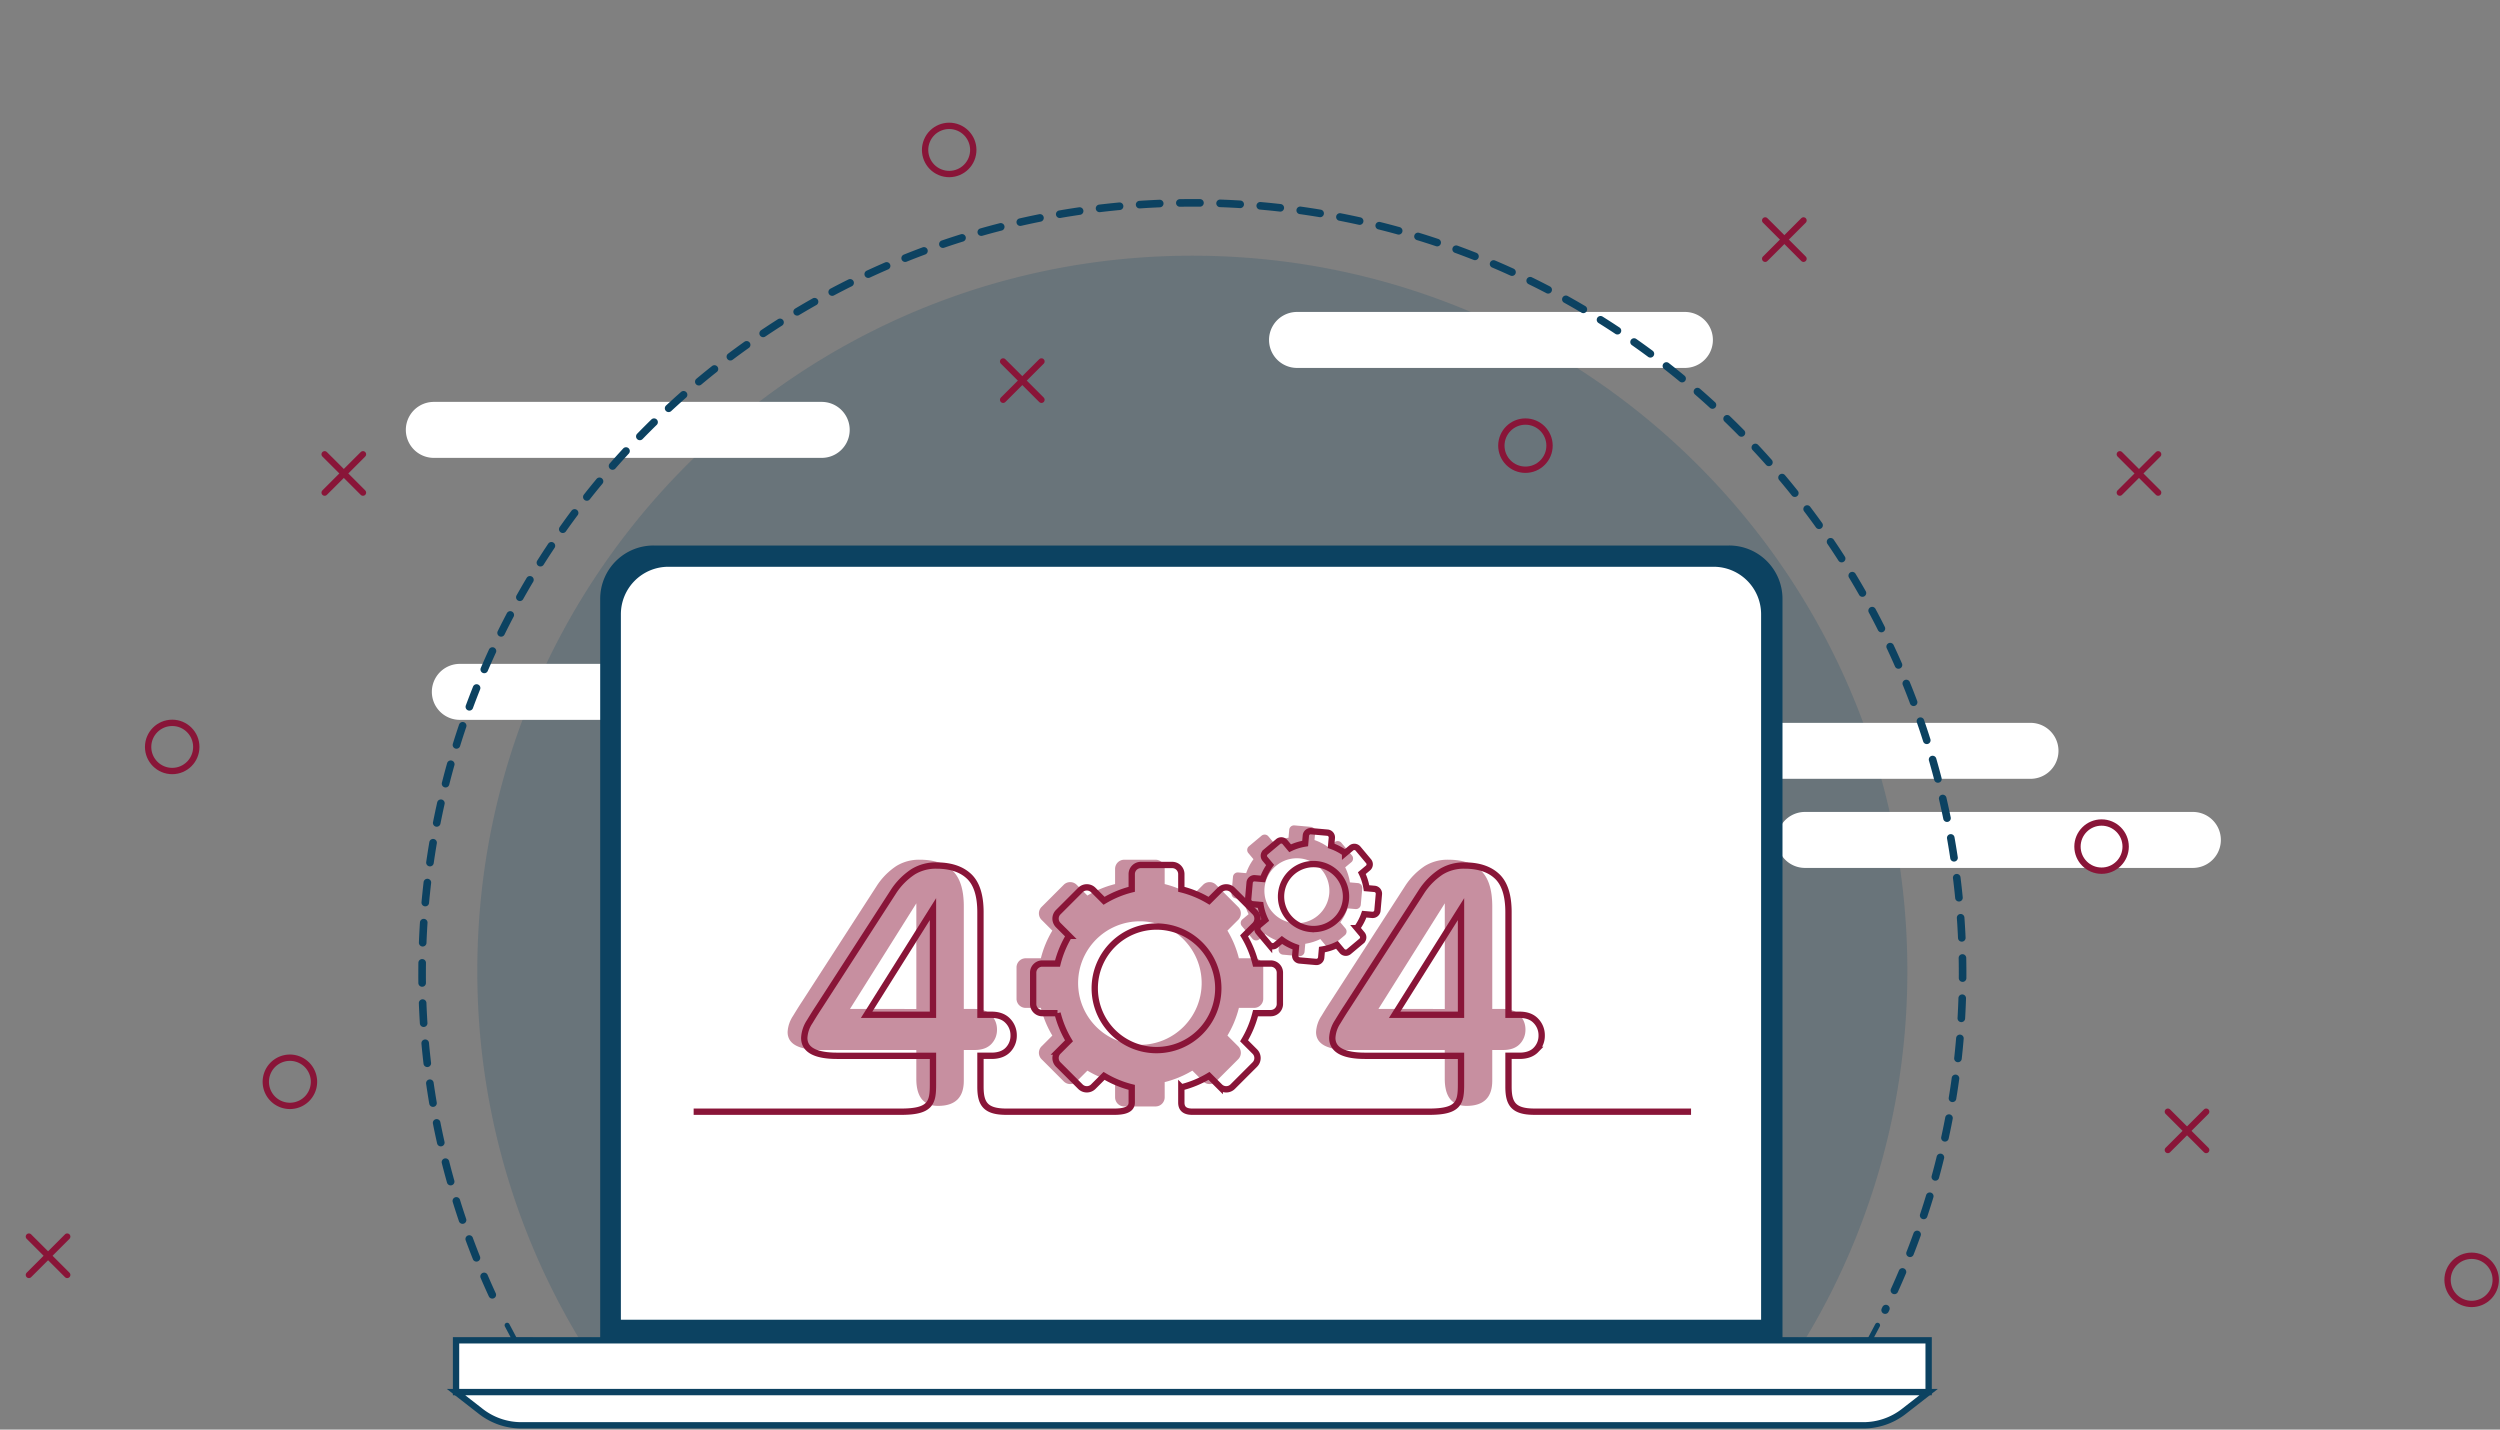 <svg xmlns="http://www.w3.org/2000/svg" width="987.75" height="564.828"><rect width="100%" height="100%" fill="#808080" stroke="none"/><defs><clipPath id="a"><path data-name="Rectangle 22860" fill="none" d="M0 0h987.75v564.828H0z"/></clipPath><clipPath id="b"><path data-name="Rectangle 22855" fill="none" d="M0 0h565v427.572H0z"/></clipPath><clipPath id="c"><path data-name="Rectangle 22856" fill="none" d="M0 0h291.517v111.053H0z"/></clipPath></defs><g data-name="Group 44223" clip-path="url(#a)"><g data-name="Group 44222"><g data-name="Group 44221" clip-path="url(#a)"><g data-name="Group 44217" opacity=".28"><g data-name="Group 44216"><g data-name="Group 44215" clip-path="url(#b)" transform="translate(188.594 101.025)"><path data-name="Path 102271" d="M565 282.492a281.164 281.164 0 0 1-40.045 145.078h-484.9A281.046 281.046 0 0 1-.003 282.492C-.003 126.468 126.478 0 282.489 0S565 126.468 565 282.492" fill="#0c4261" opacity=".7"/></g></g></g><path data-name="Path 102272" d="M324.761 180.908h-153.46a11.06 11.06 0 0 1 0-22.119h153.46a11.06 11.06 0 0 1 0 22.119" fill="#fff"/><path data-name="Path 102273" d="M665.811 145.369h-153.46a11.06 11.06 0 0 1 0-22.119h153.46a11.06 11.06 0 0 1 0 22.119" fill="#fff"/><path data-name="Path 102274" d="M802.351 307.714h-153.46a11.06 11.06 0 0 1 0-22.119h153.46a11.06 11.06 0 0 1 0 22.119" fill="#fff"/><path data-name="Path 102275" d="M866.508 342.915h-153.46a11.06 11.06 0 0 1 0-22.119h153.46a11.06 11.06 0 0 1 0 22.119" fill="#fff"/><path data-name="Path 102276" d="M335.04 284.416H181.58a11.06 11.06 0 0 1 0-22.119h153.46a11.06 11.06 0 0 1 0 22.119" fill="#fff"/><path data-name="Line 18927" fill="none" stroke="#4fd1d9" stroke-linecap="round" stroke-miterlimit="10" stroke-width="2" stroke-dasharray="7.945 7.945" d="M718.558 529.56H216.933"/><g data-name="Group 44226" fill="none" stroke="#0c4261" stroke-linecap="round" stroke-miterlimit="10"><path data-name="Path 102277" d="M741.819 523.612q-1.543 2.993-3.149 5.949h-6.735" stroke-width="2"/><path data-name="Path 102278" d="M210.246 529.561h-6.735q-1.606-2.955-3.147-5.95" stroke-width="2"/><path data-name="Path 102279" d="M194.5 511.577a303.231 303.231 0 0 1-27.726-127.094c0-168.074 136.244-304.334 304.317-304.334s304.334 136.26 304.334 304.334a303.011 303.011 0 0 1-30.6 133.139" stroke-width="3" stroke-dasharray="7.951 7.951"/></g><g data-name="Group 44228" fill="none" stroke="#891538" stroke-linecap="round" stroke-width="2.5"><path data-name="Line 18928" d="m143.411 179.489-15.145 15.145"/><path data-name="Line 18929" d="m128.264 179.489 15.145 15.145"/></g><g data-name="Group 44227" fill="none" stroke="#891538" stroke-linecap="round" stroke-miterlimit="10" stroke-width="2.5"><path data-name="Line 18930" d="m26.561 488.579-15.145 15.145"/><path data-name="Line 18931" d="m11.416 488.579 15.145 15.145"/></g><g data-name="Group 44233" fill="none" stroke="#891538" stroke-linecap="round" stroke-width="2.5"><path data-name="Line 18932" d="m411.482 142.808-15.145 15.145"/><path data-name="Line 18933" d="m396.337 142.808 15.145 15.145"/></g><g data-name="Group 44231" fill="none" stroke="#891538" stroke-linecap="round" stroke-width="2.5"><path data-name="Line 18934" d="m871.668 439.228-15.147 15.145"/><path data-name="Line 18935" d="m856.521 439.228 15.147 15.145"/></g><g data-name="Group 44230" fill="none" stroke="#891538" stroke-linecap="round" stroke-width="2.5"><path data-name="Line 18936" d="m852.681 179.489-15.145 15.145"/><path data-name="Line 18937" d="m837.536 179.489 15.145 15.145"/></g><g data-name="Group 44229" fill="none" stroke="#891538" stroke-linecap="round" stroke-width="2.5"><path data-name="Line 18938" d="m712.569 87.092-15.147 15.147"/><path data-name="Line 18939" d="m697.422 87.092 15.147 15.147"/></g><circle data-name="Ellipse 3732" cx="9.518" cy="9.518" r="9.518" transform="translate(58.521 285.596)" fill="none" stroke="#891538" stroke-linecap="round" stroke-width="2.5"/><path data-name="Path 102280" d="M120.821 420.267a9.519 9.519 0 1 1-13.433.867 9.518 9.518 0 0 1 13.433-.867Z" fill="none" stroke="#891538" stroke-linecap="round" stroke-width="2.5"/><circle data-name="Ellipse 3733" cx="9.518" cy="9.518" r="9.518" transform="translate(967.031 496.152)" fill="none" stroke="#891538" stroke-linecap="round" stroke-width="2.5"/><circle data-name="Ellipse 3734" cx="9.518" cy="9.518" r="9.518" transform="translate(593.184 166.557)" fill="none" stroke="#891538" stroke-linecap="round" stroke-width="2.5"/><circle data-name="Ellipse 3735" cx="9.518" cy="9.518" r="9.518" transform="rotate(-67.5 229.48 -239.13)" fill="none" stroke="#891538" stroke-linecap="round" stroke-width="2.5"/><circle data-name="Ellipse 3736" cx="9.518" cy="9.518" r="9.518" transform="translate(820.813 324.976)" fill="none" stroke="#891538" stroke-linecap="round" stroke-width="2.5"/><path data-name="Path 102289" d="M704.263 529.867H237.136V236.591a21.075 21.075 0 0 1 21.085-21.064h424.955a21.075 21.075 0 0 1 21.087 21.064Z" fill="#0c4261"/><path data-name="Rectangle 22857" d="M264.061 222.684h413a20 20 0 0 1 20 20v280h-453v-280a20 20 0 0 1 20-20Z" fill="#fff" stroke="#0c4261" stroke-miterlimit="10" stroke-width="2.5"/><path data-name="Rectangle 22858" fill="#fff" stroke="#0c4261" stroke-miterlimit="10" stroke-width="2.5" d="M180.185 529.557h581.819v20.468H180.185z"/><path data-name="Path 102290" d="M736.222 563.145H205.971a26.028 26.028 0 0 1-16-5.5l-9.786-7.624h581.819l-9.786 7.624a26.028 26.028 0 0 1-15.996 5.5Z" fill="#fff" stroke="#0c4261" stroke-miterlimit="10" stroke-width="2.5"/><g data-name="Group 44232"><g data-name="Group 44220" opacity=".48"><g data-name="Group 44219"><g data-name="Group 44218" clip-path="url(#c)" fill="#891538" transform="translate(311.186 326.105)"><path data-name="Path 102281" d="M291.517 80.639a7.976 7.976 0 0 1-2.26 5.775q-2.263 2.331-6.555 2.33h-4.3v12.157q0 9.928-10.172 9.927-8.592 0-8.589-10.739V88.745h-37.74q-13.111 0-13.11-7.092a12.619 12.619 0 0 1 2.148-6.383q2.144-3.541 3.5-5.572l29.836-46.2a26.979 26.979 0 0 1 7.572-7.5 17.125 17.125 0 0 1 9.155-2.431q8.357 0 12.882 4.255t4.521 14.184v40.528h4.3q4.291 0 6.555 2.431a8.088 8.088 0 0 1 2.26 5.673m-31.87-8.1V30.797l-26.223 41.737Z"/><path data-name="Path 102282" d="M82.726 80.639a7.976 7.976 0 0 1-2.26 5.775q-2.263 2.331-6.555 2.33h-4.3v12.157q0 9.928-10.171 9.927-8.592 0-8.589-10.739V88.745H13.11Q0 88.745 0 81.653a12.618 12.618 0 0 1 2.148-6.383q2.144-3.541 3.5-5.572l29.836-46.2a26.978 26.978 0 0 1 7.572-7.5 17.125 17.125 0 0 1 9.155-2.431q8.357 0 12.882 4.255t4.521 14.184v40.528h4.3q4.291 0 6.555 2.431a8.087 8.087 0 0 1 2.26 5.673m-31.87-8.1V30.797L24.637 72.534Z"/><path data-name="Path 102283" d="M184.311 52.516h-6.008a40.026 40.026 0 0 0-4.533-10.936l4.25-4.25a3.61 3.61 0 0 0 0-5.107l-8.749-8.749a3.611 3.611 0 0 0-5.105 0l-4.25 4.25a40.062 40.062 0 0 0-10.938-4.531v-6.009a3.61 3.61 0 0 0-3.61-3.61h-12.371a3.61 3.61 0 0 0-3.61 3.61v6.009a40.062 40.062 0 0 0-10.938 4.531l-4.25-4.25a3.611 3.611 0 0 0-5.105 0l-8.749 8.749a3.61 3.61 0 0 0 0 5.107l4.248 4.25a40.073 40.073 0 0 0-4.531 10.936h-6.008a3.611 3.611 0 0 0-3.612 3.612V68.5a3.611 3.611 0 0 0 3.612 3.61h6.008a40.063 40.063 0 0 0 4.531 10.938l-4.248 4.25a3.608 3.608 0 0 0 0 5.105l8.749 8.749a3.608 3.608 0 0 0 5.105 0l4.25-4.25a40.066 40.066 0 0 0 10.938 4.533v6.008a3.61 3.61 0 0 0 3.61 3.61h12.372a3.61 3.61 0 0 0 3.61-3.61v-6.009a40.066 40.066 0 0 0 10.938-4.533l4.25 4.25a3.608 3.608 0 0 0 5.105 0l8.749-8.749a3.608 3.608 0 0 0 0-5.105l-4.25-4.25a40.016 40.016 0 0 0 4.533-10.938h6.007a3.611 3.611 0 0 0 3.612-3.61V56.127a3.611 3.611 0 0 0-3.612-3.612m-45.128 34.2a24.406 24.406 0 1 1 24.406-24.406 24.406 24.406 0 0 1-24.406 24.406"/><path data-name="Path 102284" d="m225.317 22.801-3.147-.279a21.13 21.13 0 0 0-1.866-5.942l2.425-2.029a1.9 1.9 0 0 0 .237-2.674l-4.177-4.992a1.9 1.9 0 0 0-2.675-.237l-2.425 2.029a21.042 21.042 0 0 0-5.519-2.884l.28-3.147a1.9 1.9 0 0 0-1.722-2.061l-6.482-.576a1.9 1.9 0 0 0-2.061 1.724l-.279 3.147a21.129 21.129 0 0 0-5.942 1.866l-2.03-2.424a1.9 1.9 0 0 0-2.676-.237l-4.991 4.177a1.9 1.9 0 0 0-.237 2.676l2.029 2.425a21.043 21.043 0 0 0-2.884 5.519l-3.149-.28a1.9 1.9 0 0 0-2.059 1.72l-.576 6.482a1.9 1.9 0 0 0 1.724 2.061l3.147.28a21.073 21.073 0 0 0 1.866 5.942l-2.425 2.029a1.9 1.9 0 0 0-.237 2.675l4.176 4.991a1.9 1.9 0 0 0 2.675.237l2.425-2.029a21.094 21.094 0 0 0 5.519 2.884l-.28 3.149a1.9 1.9 0 0 0 1.724 2.059l6.482.576a1.9 1.9 0 0 0 2.061-1.724l.279-3.147a21.129 21.129 0 0 0 5.942-1.866l2.027 2.425a1.9 1.9 0 0 0 2.675.237l4.992-4.177a1.9 1.9 0 0 0 .237-2.675l-2.029-2.423a21.076 21.076 0 0 0 2.884-5.521l3.147.281a1.9 1.9 0 0 0 2.061-1.724l.576-6.482a1.9 1.9 0 0 0-1.724-2.061M200.08 38.622a12.838 12.838 0 1 1 13.924-11.652 12.838 12.838 0 0 1-13.924 11.652"/></g></g></g><path data-name="Path 102285" d="M368.617 400.934v-41.739l-26.219 41.739Z" fill="none" stroke="#891538" stroke-miterlimit="10" stroke-width="2.5"/><path data-name="Path 102286" d="M456.948 414.895a24.407 24.407 0 1 1 24.4-24.405 24.407 24.407 0 0 1-24.4 24.405Z" fill="none" stroke="#891538" stroke-miterlimit="10" stroke-width="2.5"/><path data-name="Path 102287" d="m543.078 351.199-3.147-.279a21.13 21.13 0 0 0-1.866-5.942l2.425-2.029a1.9 1.9 0 0 0 .237-2.675l-4.177-4.991a1.9 1.9 0 0 0-2.675-.237l-2.425 2.029a21.04 21.04 0 0 0-5.519-2.884l.28-3.149a1.9 1.9 0 0 0-1.723-2.059l-6.482-.576a1.9 1.9 0 0 0-2.061 1.724l-.279 3.147a21.13 21.13 0 0 0-5.942 1.866l-2.029-2.425a1.9 1.9 0 0 0-2.675-.237l-4.991 4.177a1.9 1.9 0 0 0-.237 2.676l2.029 2.423a21.078 21.078 0 0 0-2.884 5.521l-3.149-.281a1.9 1.9 0 0 0-2.059 1.724l-.576 6.482a1.9 1.9 0 0 0 1.724 2.061l3.147.279a21.073 21.073 0 0 0 1.866 5.942l-2.425 2.027a1.9 1.9 0 0 0-.237 2.675l4.177 4.992a1.9 1.9 0 0 0 2.675.237l2.423-2.029a21.092 21.092 0 0 0 5.519 2.884l-.28 3.147a1.9 1.9 0 0 0 1.724 2.061l6.482.576a1.9 1.9 0 0 0 2.061-1.724l.28-3.147a21.131 21.131 0 0 0 5.942-1.866l2.029 2.426a1.9 1.9 0 0 0 2.675.237l4.992-4.177a1.9 1.9 0 0 0 .237-2.675l-2.029-2.425a21.039 21.039 0 0 0 2.884-5.519l3.147.279a1.9 1.9 0 0 0 2.061-1.722l.576-6.482a1.9 1.9 0 0 0-1.725-2.062ZM517.84 367.02a12.838 12.838 0 1 1 13.925-11.652 12.838 12.838 0 0 1-13.924 11.651Z" fill="none" stroke="#891538" stroke-miterlimit="10" stroke-width="2.5"/><path data-name="Path 102288" d="M668.132 439.229h-61.9c-8.461 0-10.227-3.309-10.227-9.927v-12.157h4.3q4.291 0 6.555-2.33a7.976 7.976 0 0 0 2.259-5.775 8.088 8.088 0 0 0-2.259-5.673q-2.263-2.432-6.555-2.431h-4.3v-40.523q0-9.926-4.521-14.184t-12.882-4.255a17.125 17.125 0 0 0-9.155 2.431 26.976 26.976 0 0 0-7.572 7.5l-29.836 46.2q-1.356 2.028-3.5 5.571a12.618 12.618 0 0 0-2.148 6.383q0 7.094 13.11 7.092h37.746v11.345c0 7.161-.884 10.739-12.524 10.739h-93.688c-3.342 0-4.292-1.616-4.292-3.61v-6.008a40.128 40.128 0 0 0 10.936-4.533l4.25 4.25a3.613 3.613 0 0 0 5.107 0l8.749-8.749a3.613 3.613 0 0 0 0-5.107l-4.25-4.25a40.052 40.052 0 0 0 4.531-10.936h6.009a3.61 3.61 0 0 0 3.61-3.61v-12.378a3.61 3.61 0 0 0-3.61-3.61h-6.009a40.086 40.086 0 0 0-4.531-10.938l4.25-4.25a3.611 3.611 0 0 0 0-5.105l-8.749-8.749a3.613 3.613 0 0 0-5.107 0l-4.25 4.25a40.13 40.13 0 0 0-10.936-4.533v-6.008a3.611 3.611 0 0 0-3.612-3.61h-12.372a3.61 3.61 0 0 0-3.61 3.61v6.008a40.118 40.118 0 0 0-10.937 4.533l-4.25-4.25a3.611 3.611 0 0 0-5.105 0l-8.749 8.749a3.608 3.608 0 0 0 0 5.105l4.25 4.25a40.087 40.087 0 0 0-4.533 10.938h-6.008a3.612 3.612 0 0 0-3.612 3.61v12.377a3.612 3.612 0 0 0 3.612 3.61h6.008a40.053 40.053 0 0 0 4.533 10.936l-4.25 4.25a3.61 3.61 0 0 0 0 5.107l8.749 8.749a3.611 3.611 0 0 0 5.105 0l4.25-4.25a40.116 40.116 0 0 0 10.937 4.533v6.008c0 2.9-3.179 3.61-6.868 3.61h-42.676c-8.461 0-10.227-3.309-10.227-9.927v-12.162h4.3q4.291 0 6.555-2.33a7.976 7.976 0 0 0 2.26-5.775 8.088 8.088 0 0 0-2.26-5.673q-2.263-2.432-6.555-2.431h-4.3v-40.523q0-9.926-4.521-14.184t-12.882-4.255a17.125 17.125 0 0 0-9.155 2.431 27 27 0 0 0-7.572 7.5l-29.836 46.2q-1.356 2.028-3.5 5.571a12.619 12.619 0 0 0-2.148 6.383q0 7.094 13.11 7.092h37.746v11.345c0 7.161-.884 10.739-12.524 10.739H274.06m303.187-38.293v-41.745l-26.219 41.738Z" fill="none" stroke="#891538" stroke-miterlimit="10" stroke-width="2.5"/></g></g></g></g></svg>
